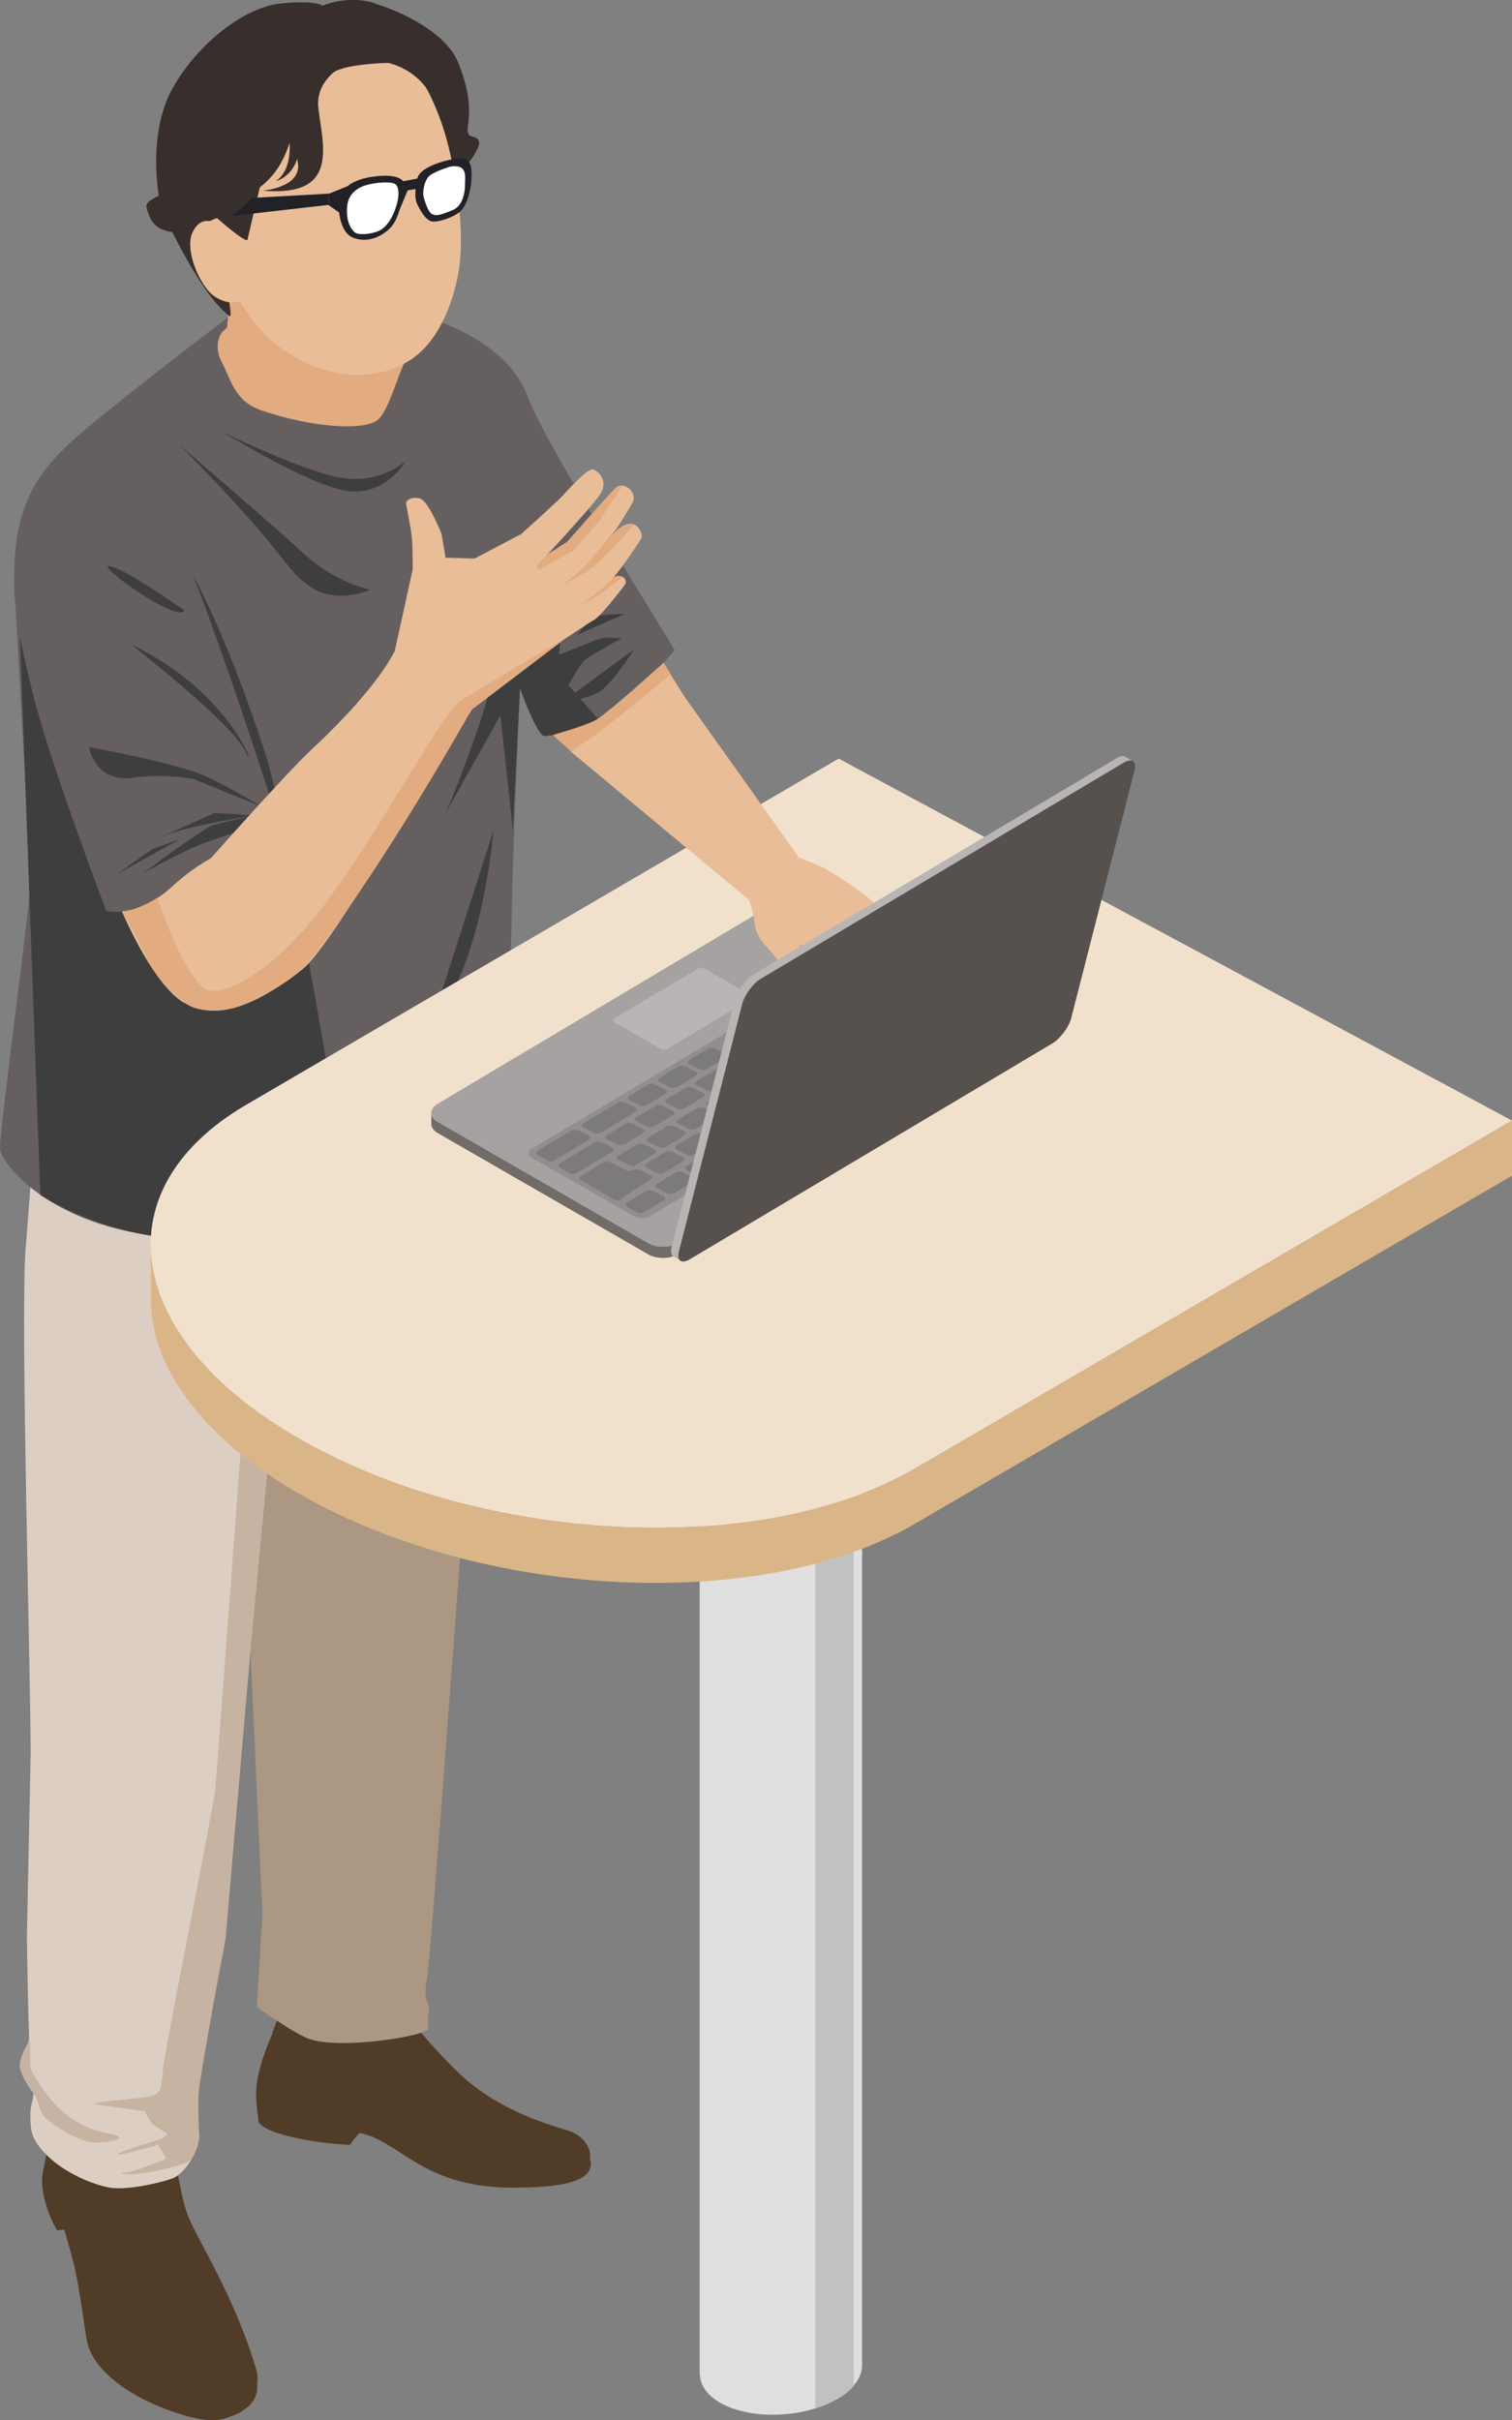 <?xml version="1.0" encoding="UTF-8"?>
<svg id="_レイヤー_1" data-name="レイヤー 1" xmlns="http://www.w3.org/2000/svg" viewBox="0 0 56.23 89.99">
  <rect x="0" y="0" width="56.23" height="89.99" fill="#808080" stroke="none"/>
  <defs>
    <style>
      .cls-1 {
        fill: #c7b3a2;
      }

      .cls-2 {
        fill: #b8b5b4;
      }

      .cls-3 {
        fill: #222128;
      }

      .cls-4 {
        fill: #3e3e3e;
      }

      .cls-5 {
        fill: #f1e1cc;
      }

      .cls-6 {
        fill: #fff;
      }

      .cls-7 {
        fill: #a5a2a1;
      }

      .cls-8 {
        fill: #e9e5e2;
      }

      .cls-9 {
        fill: #726c68;
      }

      .cls-10 {
        fill: #e9bd97;
      }

      .cls-11 {
        fill: #dab587;
      }

      .cls-12 {
        fill: #ddcec4;
      }

      .cls-13 {
        fill: #382f2c;
      }

      .cls-14 {
        fill: #dfdfdf;
      }

      .cls-15 {
        fill: #513c27;
      }

      .cls-16 {
        fill: #c1c1c1;
      }

      .cls-17 {
        fill: #918e8d;
      }

      .cls-18 {
        fill: #655f60;
      }

      .cls-19 {
        fill: #ab9782;
      }

      .cls-20 {
        fill: #56514d;
      }

      .cls-21 {
        fill: #7d7b7a;
      }

      .cls-22 {
        fill: #e2ab80;
      }
    </style>
  </defs>
  <g>
    <path class="cls-15" d="M21.97,80.38c.02.26-.06.49-.49.68-.56.24-1.49.28-2.25.29-3.51.05-4.27-1.69-5.83-2.03-.07-.01-.39.44-.39.44-1.19-.05-3.14-.38-3.39-.85-.09-.72-.17-1.2.04-1.4.45-.42,1.06-.22,3,.3,1.14.31,4.42,1.05,5.37,1.05,1.49,0,3.9,1.02,3.94,1.53Z"/>
    <path class="cls-15" d="M10.13,75.59c.15-.34.38-1.46.76-.27.17.52,2.71.49,3.27.14.28-.18.85-.84,1.13-.4.44.7,1.3,1.56,1.63,1.89,1.46,1.47,3.33,2.01,4.21,2.28.95.3,1.26,1.47-.12,1.77-1.38.29-4.14.34-5.94-1.08-2.1-1.65-5.48-.95-5.54-1.99-.04-.76.37-1.78.61-2.33Z"/>
  </g>
  <path class="cls-19" d="M17.15,57.36s-1.14,15.59-1.28,16.29.09.94.09.94c0,0-.07.57-.03.84s-3.48.85-4.56.34c-.7-.33-1.82-1.14-1.82-1.14l.21-3.45-1.01-22.14,8.3-1.94.09,10.25Z"/>
  <path class="cls-14" d="M32.07,47.78l-6.05.39v40.13h.01c.01.48.38.93,1.11,1.22,1.3.51,3.21.29,4.26-.49.47-.35.67-.74.66-1.12h0v-40.13Z"/>
  <path class="cls-16" d="M30.32,89.56s.46-.14.87-.38.56-.46.56-.46v-43.44s-1.43.77-1.43.77v43.51Z"/>
  <g>
    <path class="cls-15" d="M5.68,82.11c-.92.08-2,.32-2.31-.05-.7-.86-1.46-3.43-1.56-2.52-.13,1.16-.34,1.26-.2,2.02s.51,1.38.51,1.38l.27-.03s.24.81.35,1.26c.23.94.39,2.35.5,2.91.17.85,1.2,1.95,3.39,2.67.8.26,1.33.29,1.66.2.21-.05.52-.17.67-.26.31-.2.43-.34.52-.53.13-.26.1-.53.03-.9-.19-.95-1.83-3.22-2.19-4.17-.36-.96-.93-2.05-1.64-1.98Z"/>
    <path class="cls-15" d="M1.75,80.1c-.1-.91.37-1.93.58-2.45.2-.52,2.56.55,3.49,1.32.83,1.05.79,2.41,1.15,3.37.36.96,1.75,3.01,2.57,5.81.27.93-.84,2.04-3.2,1.12-2.39-.93-2.79-2.03-2.95-3.23-.12-.86-.56-2.67-.87-3.47-.31-.8-.67-1.57-.77-2.48Z"/>
  </g>
  <path class="cls-12" d="M8.85,65.86c.28-2.33,1.61-16.8,1.61-16.8,0,0,4.38-.78,5.93-1.33,0,0,.67-.22.67-.61s.61-5.33.61-5.33l-16.06-3.66s-.47,5.82-.66,8.36.19,15.8.19,18.73l-.14,6.82s.04,2.65.08,3.65c.02.44-.32.66-.29,1.12.05.58.47.85.45,1.06-.03.38-.13.43-.11.91s.02.78.65,1.4,1.69,1.07,2.31,1.17,1.76-.15,2.29-.33,1.07-1.13,1.02-1.67-.09-1.4-.02-1.77.37-2.64.67-3.92.44-3.13.44-3.13l.36-4.67Z"/>
  <path class="cls-1" d="M1.11,76.88s.62,1.25,1.45,1.83,1.23.54,1.74.69-.61.37-1.12.22-1.45-.72-1.59-.98-.18-.56-.33-.77-.46-.64-.52-.99.37-1.03.37-1.03l.02,1.04Z"/>
  <path class="cls-1" d="M6.58,79.54s-1.59.51-2.11.57c-.57.06,1.42-.53,1.54-.58s.56.01.56.01Z"/>
  <path class="cls-1" d="M5.39,78.51s-1.13-.15-1.74-.24,1.45-.22,1.88-.3.47-.25.52-.94,1.88-9.75,1.96-10.54c.04-.42,1.01-13.47,1.01-13.47l.9,1.79-.59,6.4-.94,10.87s-.51,2.72-.63,3.43-.37,2.09-.38,2.42,0,1.23.03,1.43-.12.62-.24.85-.43.31-1.38.52-1.53.08-1.15.06,1.54-.52,1.54-.52l-.34-.58.39-.34-.57-.35-.27-.47Z"/>
  <path class="cls-18" d="M9.27,11.2s-3.15,2.38-5.07,3.93c-2.3,1.86-3.85,3-3.65,6.89.22,4.21.62,10.34.53,11.41S-.02,42.17,0,42.7s1.56,2.46,4.91,3.12c1.87.37,5.26.09,8.22-.46,2.33-.44,4.33-1.53,4.88-2.06s.99-6.72,1.02-9.25.33-8.78.33-8.78c0,0,.6-8.13.39-9.98s-2.87-4.55-10.47-4.1Z"/>
  <path class="cls-4" d="M19.66,17.11l-.31,8.17-.28,5.56-.46-4.24-2.03,3.63s1.26-2.94,1.9-5.52c.65-2.58,1.17-7.6,1.17-7.6Z"/>
  <path class="cls-4" d="M6.97,21s1.39,2.33,2.92,7.1c.88,2.74,3.24,17.27,3.24,17.27,0,0-3.62,1.06-7.05.65-2.67-.32-4.58-1.58-4.58-1.58l-.83-22.7,6.3-.74Z"/>
  <path class="cls-22" d="M8.59,9.49l.03,1-.18,1.69-.19.18s-.35.45,0,1.11.47,1.45,1.47,1.79c1.88.64,3.79.77,4.32.36.43-.34.8-1.83,1.05-2.22.24-.36.67-.23-.15-.76s-6.36-3.15-6.36-3.15Z"/>
  <path class="cls-13" d="M14.42,2.35s-1.32.03-1.92.29-1.21,1-1.52,1.99c-.31.99-.58,1.33-2.04,2.08s-.11,5.26-.41,5.04c-1.17-.88-2.55-4.02-2.55-4.02,0,0-.54-2.69.44-4.43S9.15.28,10.44.14s1.56.08,1.56.08c0,0,.92-.41,1.91-.1.99.3,2.68,1.07,3.14,2.23s.5,1.97.21,2.92-.84,1.36-.84,1.36"/>
  <path class="cls-10" d="M11.13.89s1.86-.28,3,.38,2.11,2.4,2.54,4.14c.43,1.73.59,3.51.38,4.72s-.79,2.66-1.86,3.3c-1.07.64-2.82.89-4.78-.51-1.96-1.4-2.89-4.99-3.14-6.51-.25-1.52,0-2.67.8-3.64,1.02-1.25,3.06-1.87,3.06-1.87Z"/>
  <path class="cls-13" d="M13.91.11c-.99-.3-1.91.1-1.91.1,0,0-.27-.21-1.56-.08s-3.04,1.41-4.02,3.15-.49,4.14-.49,4.14c0,0,.25.58.63.51s.97.19,2.44-.55,1.68-1.77,1.99-2.76c.31-.99.93-1.72,1.52-1.99s1.92-.29,1.92-.29c0,0,1.24.22,1.74,1.51l.47-.74L13.91.11Z"/>
  <path class="cls-13" d="M9.89,6.04s-.65,2.66-.68,2.86-1.15-.8-1.15-.8c0,0-1.28.65-1.83.5s-.67-.47-.78-.89,1.55-.75,1.55-.75l2.89-.93Z"/>
  <path class="cls-13" d="M17.38,3.81s.07.27.05.56c-.02.31-.12.65.11.7.45.09.26.4.08.71-.26.45-.37.32-.58.42s-.28-.34-.27-1.08.62-1.31.62-1.31Z"/>
  <path class="cls-13" d="M13.45,2.13s-1.77.49-1.61,1.9c.17,1.41.79,3.31-2.08,3.06,0,0,1.51-.11,1.31-1.08s-.4-1.82-.27-2.69,1.24-1.59,2.64-1.18Z"/>
  <path class="cls-13" d="M10.17,3.04s1.3,2.82.09,3.7c0,0,1.13-.29.81-1.93s-.9-1.77-.9-1.77Z"/>
  <path class="cls-3" d="M14.99,6.74s-.16-.32-1.19-.16c-.88.14-1.16.57-1.2.85s.02,1.19.51,1.4,1.03.02,1.4-.35c.5-.52.49-1.74.49-1.74Z"/>
  <polygon class="cls-3" points="12.91 6.93 12.24 7.2 12.21 7.62 12.61 7.9 12.91 6.93"/>
  <polyline class="cls-3" points="12.24 7.2 8.81 7.39 8.63 8.03 12.21 7.62 12.24 7.2"/>
  <polygon class="cls-3" points="14.99 6.74 15.52 6.64 15.5 7.02 15.16 7.08 14.76 8.04 14.99 6.74"/>
  <path class="cls-3" d="M16.12,6.13c-.27.12-.54.26-.6.51s-.13.7,0,.96.33.63.59.64.79-.18,1-.37.33-.55.4-.96c.04-.26.03-.58.01-.67,0-.03-.05-.32-.29-.34-.39-.04-.95.16-1.11.23Z"/>
  <path class="cls-6" d="M14.67,6.83c-.22-.1-.91-.03-1.23.12s-.5.39-.53.73c-.04.41.06.75.27.95.15.14.69.07.94-.06s.44-.42.57-.77c.16-.42.19-.87-.02-.97Z"/>
  <path class="cls-10" d="M8.03,8.31s-.53-.36-.86.31.26,1.98.75,2.36,1.02.29,1.25.15.23-1.02-.2-1.74-.96-1.08-.96-1.08Z"/>
  <path class="cls-13" d="M9.71,6.87s-.63,1.07-1.33,1.2-.92.07-.92.07l.49-1.02,1.76-.25Z"/>
  <path class="cls-6" d="M16.73,6.2s-.54.16-.75.33c-.17.14-.25.46-.24.73,0,0,.13.57.31.69s.44,0,.79-.14.45-.63.45-.87c0-.37.13-.86-.57-.74Z"/>
  <path class="cls-4" d="M8.28,16.07s2.99,1.46,4.42,1.7,2.38-.62,2.38-.62c0,0-.56,1.07-1.83,1.13s-4.43-1.92-4.97-2.2Z"/>
  <path class="cls-4" d="M6.72,16.58s3.42,2.94,4.59,4.02,2.46,1.33,2.46,1.33c0,0-1.25.58-2.26-.13s-.72-1.1-4.79-5.21Z"/>
  <path class="cls-10" d="M3.68,31.72s1.45,4.4,3.08,5.52c.68.47,4.25-6.01,4.25-6.01l-7.33.49Z"/>
  <path class="cls-18" d="M4.64,18.09s1.62,1.15,2.41,2.99,3.26,9.16,3.41,10.01c0,0-2.02.01-4.04,1.86-1.36,1.25-2.47.92-2.47.92,0,0-2.05-5.39-2.7-7.96-1.02-3.99-.88-5.1-.09-6.97s3.48-.84,3.48-.84Z"/>
  <path class="cls-4" d="M6.86,22.7s-2.25-1.59-2.79-1.65,2.57,2.15,2.79,1.65Z"/>
  <path class="cls-4" d="M4.87,23.96s3.77,2.93,4.26,3.99-.37-2.14-4.26-3.99Z"/>
  <path class="cls-4" d="M9.46,30.32s-2.5.39-3.35.76,1.87-.85,1.87-.85l1.48.09Z"/>
  <path class="cls-4" d="M3.32,27.78s2.93.54,4.1.99c.76.29,2.29,1.22,2.29,1.22l-2.48-1.01s-1-.23-2.27-.06c-1.45.2-1.65-1.14-1.65-1.14Z"/>
  <path class="cls-4" d="M10.28,30.45l-.82-.13s-1.35.29-1.58.38-1.65,1.08-1.99,1.35-.58.43-.58.43c0,0,1.15-.64,1.84-.95s3.13-1.08,3.13-1.08Z"/>
  <path class="cls-4" d="M4.4,32.47c.1-.07,1.27-.9,1.27-.9l1.01-.36-2.28,1.27Z"/>
  <path class="cls-4" d="M18.35,30.89s-.39,5.03-2.3,7.16l2.3-7.16Z"/>
  <path class="cls-5" d="M31.19,28.21l-22.03,12.87c-5.55,3.25-4.49,8.91,2.38,12.65,6.87,3.74,16.93,4.13,22.49.88l22.2-12.94-25.04-13.46Z"/>
  <path class="cls-11" d="M56.23,41.67l-22.2,12.94c-5.55,3.25-15.62,2.86-22.49-.88-3.9-2.12-5.93-4.87-5.93-7.44v2.13c.05,2.55,2.07,5.26,5.93,7.36,6.87,3.74,16.93,4.13,22.49.88l22.2-12.94v-2.05Z"/>
  <path class="cls-18" d="M17.54,12.68s1.36.39,2.22,2.39,5,8.49,5.33,9.11c0,0-1.57,1.84-2.46,2.38-.8.47-2.25.76-2.25.76l-2.84-14.64Z"/>
  <path class="cls-9" d="M25.22,46.64c-.31.18-.81.19-1.12,0l-7.83-4.51c-.15-.09-.23-.21-.23-.33,0-.02,0-.45,0-.45,0,0,.18.15.23.12l13.47-8.02c.31-.18.81-.19,1.12,0l7.83,4.51c.08.04.25-.14.25-.14,0,0-.02.41-.02.47,0,.12-.07.24-.23.33l-13.47,8.02Z"/>
  <path class="cls-8" d="M25.22,46.22c-.31.18-.81.19-1.12,0l-7.83-4.51c-.31-.18-.31-.47,0-.66l13.47-8.02c.31-.18.81-.19,1.12,0l7.83,4.51c.31.18.31.47,0,.66l-13.47,8.02Z"/>
  <path class="cls-7" d="M25.22,46.22c-.31.18-.81.19-1.12,0l-7.83-4.51c-.31-.18-.31-.47,0-.66l13.47-8.02c.31-.18.81-.19,1.12,0l7.83,4.51c.31.18.31.47,0,.66l-13.47,8.02Z"/>
  <path class="cls-2" d="M24.83,38.99c-.08.05-.2.05-.28,0l-1.69-.97c-.08-.04-.08-.12,0-.16l3.08-1.83c.08-.05.2-.05.28,0l1.69.97c.08.04.08.12,0,.16l-3.08,1.83Z"/>
  <path class="cls-17" d="M24.15,45.24c-.15.09-.41.09-.56,0l-3.82-2.19c-.16-.09-.16-.24,0-.33l12.83-7.65c.15-.09.41-.09.56,0l3.82,2.19c.16.09.16.24,0,.33l-12.83,7.65Z"/>
  <path class="cls-21" d="M20.63,43.15c-.08.05-.2.05-.28,0l-.35-.2c-.08-.04-.08-.12,0-.16l1.23-.74c.08-.05.2-.05.28-.01l.38.19c.08.04.08.11,0,.16l-1.27.76Z"/>
  <path class="cls-21" d="M22.36,42.11c-.08.05-.2.05-.28.01l-.38-.19c-.08-.04-.08-.11,0-.16l1.27-.76c.08-.05.2-.05.28-.01l.38.19c.08.04.08.11,0,.16l-1.27.76Z"/>
  <path class="cls-21" d="M21.44,43.62c-.08.05-.2.05-.28,0l-.33-.2c-.08-.05-.08-.12,0-.17l1.27-.76c.08-.05.2-.05.28-.01l.38.19c.08.04.08.11,0,.16l-1.33.8Z"/>
  <path class="cls-21" d="M23.12,44.6c-.07.05-.2.05-.28,0l-1.23-.71c-.08-.04-.08-.12,0-.17l.81-.49c.08-.05.2-.05.28-.01l.58.29c.08.04.2.04.26,0s.18-.04.26,0l.38.19c.08.04.08.11,0,.16l-1.08.72Z"/>
  <path class="cls-21" d="M24.07,41.09c-.08.05-.2.05-.28.01l-.38-.19c-.08-.04-.08-.11,0-.16l.68-.41c.08-.05.2-.05.28-.01l.38.19c.08.04.08.11,0,.16l-.68.41Z"/>
  <path class="cls-21" d="M25.19,40.42c-.08.05-.2.05-.28.01l-.38-.19c-.08-.04-.08-.11,0-.16l.68-.41c.08-.05.2-.05.28-.01l.38.19c.08.04.08.11,0,.16l-.68.41Z"/>
  <path class="cls-21" d="M26.3,39.75c-.08.05-.2.05-.28.01l-.38-.19c-.08-.04-.08-.11,0-.16l.68-.41c.08-.05.2-.05.28-.01l.38.19c.08.04.08.11,0,.16l-.68.41Z"/>
  <path class="cls-21" d="M23.23,42.55c-.08.05-.2.05-.28.01l-.38-.19c-.08-.04-.08-.11,0-.16l.68-.41c.08-.05.2-.05.28-.01l.38.19c.08.04.08.11,0,.16l-.68.41Z"/>
  <path class="cls-21" d="M23.95,45.08c-.08.05-.2.05-.28,0l-.34-.2c-.08-.04-.08-.12,0-.17l.68-.41c.08-.05.2-.05.28-.01l.38.19c.08.04.08.11,0,.16l-.72.43Z"/>
  <path class="cls-21" d="M24.34,41.88c-.08.05-.2.05-.28.01l-.38-.19c-.08-.04-.08-.11,0-.16l.68-.41c.08-.05.2-.05.28-.01l.38.19c.08.04.08.11,0,.16l-.68.41Z"/>
  <path class="cls-21" d="M25.46,41.21c-.08.05-.2.05-.28.01l-.38-.19c-.08-.04-.08-.11,0-.16l.68-.41c.08-.05.2-.05.28-.01l.38.19c.08.04.08.11,0,.16l-.68.41Z"/>
  <path class="cls-21" d="M26.57,40.54c-.08.05-.2.05-.28.01l-.38-.19c-.08-.04-.08-.11,0-.16l.68-.41c.08-.05.2-.05.28-.01l.38.19c.08.04.08.11,0,.16l-.68.41Z"/>
  <path class="cls-21" d="M23.66,43.31c-.08.05-.2.05-.28.01l-.38-.19c-.08-.04-.08-.11,0-.16l.68-.41c.08-.05.2-.05.28-.01l.38.19c.08.04.08.11,0,.16l-.68.41Z"/>
  <path class="cls-21" d="M24.77,42.64c-.08.05-.2.05-.28.01l-.38-.19c-.08-.04-.08-.11,0-.16l.68-.41c.08-.05.2-.05.28-.01l.38.19c.08.04.08.11,0,.16l-.68.41Z"/>
  <path class="cls-21" d="M25.89,41.97c-.08.05-.2.05-.28.01l-.38-.19c-.08-.04-.08-.11,0-.16l.68-.41c.08-.05.2-.05.28-.01l.38.19c.08.04.08.11,0,.16l-.68.41Z"/>
  <path class="cls-21" d="M24.71,43.6c-.08.05-.2.05-.28.01l-.38-.19c-.08-.04-.08-.11,0-.16l.68-.41c.08-.05.2-.05.28-.01l.38.19c.08.04.08.11,0,.16l-.68.41Z"/>
  <path class="cls-21" d="M25.82,42.93c-.08.05-.2.05-.28.01l-.38-.19c-.08-.04-.08-.11,0-.16l.68-.41c.08-.05.2-.05.28-.01l.38.19c.08.04.08.11,0,.16l-.68.41Z"/>
  <path class="cls-21" d="M26.94,42.26c-.08.05-.2.05-.28.01l-.38-.19c-.08-.04-.08-.11,0-.16l.68-.41c.08-.05.2-.05.28-.01l.38.19c.08.04.08.11,0,.16l-.68.41Z"/>
  <path class="cls-21" d="M25.09,44.36c-.08.05-.2.05-.28.01l-.38-.19c-.08-.04-.08-.11,0-.16l.68-.41c.08-.05.2-.05.28-.01l.38.19c.08.04.08.11,0,.16l-.68.41Z"/>
  <path class="cls-21" d="M26.2,43.69c-.08.05-.2.05-.28.01l-.38-.19c-.08-.04-.08-.11,0-.16l.68-.41c.08-.05.2-.05.28-.01l.38.19c.08.04.08.11,0,.16l-.68.41Z"/>
  <path class="cls-21" d="M27.32,43.02c-.08.05-.2.05-.28.01l-.38-.19c-.08-.04-.08-.11,0-.16l.68-.41c.08-.05.2-.05.28-.01l.38.19c.08.04.08.11,0,.16l-.68.41Z"/>
  <path class="cls-21" d="M27,41.3c-.08.05-.2.05-.28.01l-.38-.19c-.08-.04-.08-.11,0-.16l.68-.41c.08-.05.2-.05.28-.01l.38.19c.08.04.08.11,0,.16l-.68.41Z"/>
  <path class="cls-4" d="M23.58,24.16s-.79,1.22-1.24,1.53-1.42.41-1.42.41l2.65-1.94Z"/>
  <path class="cls-4" d="M21.46,23.61s1.64-.73,1.77-.77-.66.02-.94.05-.83.71-.83.71Z"/>
  <path class="cls-4" d="M21.11,20.47l-.32,3.88s1.3-.53,1.52-.6.82-.02.82-.02c0,0-1.21.66-1.39.82s-.6.93-.6.93l1.1,1.26s-1.16.61-1.99.63c-.31,0-1.06-2.17-1.06-2.17l1.93-4.72Z"/>
  <path class="cls-10" d="M29.7,31.87l-4.25-5.97-.7-1.12s-1.31,1.25-1.69,1.64-1.83,1.53-1.83,1.53l6.64,5.53,1.83-1.61Z"/>
  <path class="cls-22" d="M21.23,27.94l-.67-.61s1.33-.37,1.67-.6c.63-.43,2.45-2.09,2.45-2.09l.26.42s-2.45,2.12-3.7,2.88Z"/>
  <path class="cls-10" d="M20.55,23.18s1.56-1.05,1.99-1.42,1.21-1.57,1.31-1.74-.24-.97-.96-.24c-.19.19-.39.39-.56.55-.62.57-.89.98-.89.98l-1.48.86.46.88"/>
  <polygon class="cls-10" points="15.35 21.16 14.69 24.17 17.54 26.39 20.99 23.77 19.38 19.86 17.65 20.77 16.59 20.74 15.35 21.16"/>
  <path class="cls-10" d="M15.35,21.16s0-.89-.04-1.23-.19-1.09-.21-1.2.2-.28.52-.19.8,1.31.8,1.31l.15.88-.34.92-.9-.5Z"/>
  <path class="cls-10" d="M19.38,19.86s1.25-1.12,1.5-1.38.98-1.1,1.19-1.02.56.44.25.92-2.57,2.9-2.57,2.9l-.36-1.42Z"/>
  <path class="cls-10" d="M19.25,21.34l1.84-1.18.99-1.06s.74-.91.86-.99c.25-.19.73.15.61.52-.06.17-.65,1.07-.65,1.07,0,0-.92,1.11-1.09,1.32-.31.38-1.83,1.49-1.83,1.49l-.72-1.15Z"/>
  <path class="cls-10" d="M20.99,23.77s.86-.58,1.12-.73,1.06-1.2,1.14-1.31-.03-.51-.63-.18c-.23.13-.67.52-.67.52l-.68.42-1.08.52.79.75Z"/>
  <path class="cls-22" d="M20.32,20.66l-.35.37.03.17,1.32-.72.98-1.13.86-1.3s-.21.03-.44.27-1.63,1.83-1.63,1.83l-.77.49Z"/>
  <path class="cls-22" d="M23.58,19.51s-.19-.1-.49.1-.65.63-.65.63l-.64.77-.86.75s.79-.44,1.11-.67,1.53-1.58,1.53-1.58Z"/>
  <path class="cls-22" d="M22.82,21.46l-.36.36-.81.66s.63-.35.83-.5.69-.52.69-.52c0,0-.15-.09-.35,0Z"/>
  <path class="cls-10" d="M6.76,37.24c.8.46,1.98.77,4.48-1.19.73-.57,2.51-3.49,3.82-5.69,1.39-2.34,2.49-3.97,2.49-3.97l-2.84-2.25s-.53,1.31-3.06,3.67c-1.02.95-3.75,4.04-3.75,4.04,0,0-1.16,1.18-1.05,2.82s-.08,2.56-.08,2.56Z"/>
  <path class="cls-22" d="M4.54,33.89s.61,1.08.98,1.84,1.19,1.55,1.66,1.73,1.27.15,1.9-.11,1.67-.84,2.16-1.32,2.91-3.68,6.31-9.66l3.45-2.62s-3.22,1.88-3.9,2.33-3.53,5.81-5.51,8.16-3.55,2.83-3.97,2.53c-.88-.63-1.77-3.39-1.77-3.39,0,0-.25.18-.69.36s-.62.14-.62.14Z"/>
  <path class="cls-10" d="M28.1,33.85c-.08,0-.15.73.3,1.23s.55.68.7.78.45.38.55.45.95.36,1.18.4c.28.05.4-.45-.55-1.01l-.58-.58v-.6s-.8-.73-1.61-.68Z"/>
  <path class="cls-10" d="M28.1,34.28l1.21.58.4.28.68.08,1.21.35,1.78-1.08s-.7-.83-1.31-1.28-1.41-.93-1.41-.93l-.96-.4-1.83,1.61.23.8Z"/>
  <path class="cls-2" d="M25.38,46.67l13.47-8.02c.31-.18.63-.62.72-.96l2.35-9.19.21-.19-.25-.15s-.05-.03-.08-.04c-.07-.02-.17,0-.28.08l-13.47,8.02c-.31.18-.63.62-.72.96l-2.35,9.19c-.05.2-.01.32.08.36l.23.14.09-.21Z"/>
  <path class="cls-20" d="M39.84,37.85c-.09.35-.41.78-.72.96l-13.47,8.02c-.31.18-.49.05-.4-.3l2.35-9.19c.09-.35.41-.78.72-.96l13.47-8.02c.31-.18.49-.05.4.3l-2.35,9.19Z"/>
</svg>